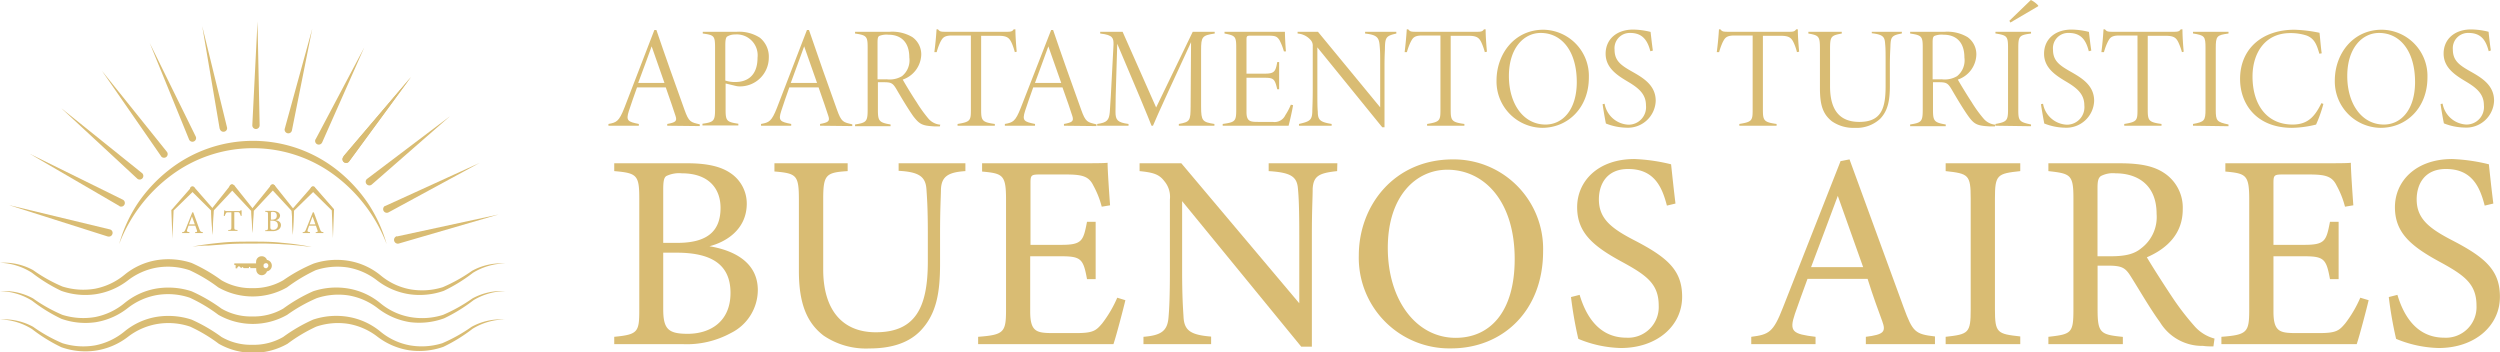 <svg xmlns="http://www.w3.org/2000/svg" viewBox="0 0 341.44 48.14"><defs><style>.cls-1{fill:#d9bc73;}</style></defs><g id="Capa_2" data-name="Capa 2"><g id="Capa_1-2" data-name="Capa 1"><path class="cls-1" d="M16.27,33.34a19.61,19.61,0,0,1,2.53-5.55A20.17,20.17,0,0,1,23,23.27a18.55,18.55,0,0,1,23.1,0,20.43,20.43,0,0,1,4.18,4.53,19.61,19.61,0,0,1,2.53,5.55,21.09,21.09,0,0,0-7.17-9.46,18.67,18.67,0,0,0-22.18,0A21.09,21.09,0,0,0,16.27,33.34Z"></path><path class="cls-1" d="M14.69,32.29,1.18,28,15,31.33a.48.48,0,0,1,.36.6.5.5,0,0,1-.6.37Z"></path><path class="cls-1" d="M16.3,28.13,4.05,21l12.72,6.27a.5.5,0,0,1-.44.9Z"></path><path class="cls-1" d="M18.77,24.42,8.37,14.78l11.05,8.88a.5.5,0,0,1-.62.78Z"></path><path class="cls-1" d="M22,21.33,13.92,9.67l8.87,11.06a.5.5,0,1,1-.78.63Z"></path><path class="cls-1" d="M25.8,19,20.45,5.88,26.71,18.6a.5.5,0,1,1-.89.45Z"></path><path class="cls-1" d="M30,17.58l-2.38-14L31,17.38a.48.48,0,0,1-.36.6.5.5,0,0,1-.61-.37Z"></path><path class="cls-1" d="M34.46,17.09l.71-14.16.29,14.18a.51.51,0,0,1-.49.51.5.5,0,0,1-.51-.49Z"></path><path class="cls-1" d="M38.89,17.58,42.65,3.91l-2.78,13.9a.5.5,0,0,1-.59.39.51.51,0,0,1-.4-.59Z"></path><path class="cls-1" d="M43.12,19,49.75,6.48,44,19.45a.51.51,0,0,1-.66.26.5.5,0,0,1-.26-.66Z"></path><path class="cls-1" d="M46.93,21.33l9.19-10.8L47.71,22a.5.5,0,1,1-.8-.59Z"></path><path class="cls-1" d="M46.93,21.33l9.19-10.8L47.71,22a.5.5,0,1,1-.8-.59Z"></path><path class="cls-1" d="M50.15,24.42l11.31-8.55L50.78,25.2a.5.5,0,1,1-.66-.76Z"></path><path class="cls-1" d="M52.62,28.13l12.9-5.89L53.07,29a.5.5,0,0,1-.48-.88Z"></path><path class="cls-1" d="M54.23,32.29l13.87-3L54.47,33.26a.5.5,0,1,1-.27-1Z"></path><path class="cls-1" d="M0,35.89a8.33,8.33,0,0,1,4.52,1,21.07,21.07,0,0,0,4,2.24,9.52,9.52,0,0,0,4.47.3,9,9,0,0,0,4-1.89,9.33,9.33,0,0,1,4.36-2,10.08,10.08,0,0,1,4.81.37,22.38,22.38,0,0,1,4.09,2.37,8,8,0,0,0,4.22,1.07,8,8,0,0,0,4.21-1.07A22.14,22.14,0,0,1,42.83,36a10,10,0,0,1,4.82-.37,9.33,9.33,0,0,1,4.36,2,8.78,8.78,0,0,0,4,1.88,9.4,9.4,0,0,0,4.47-.29,22,22,0,0,0,4-2.24,8.31,8.31,0,0,1,4.52-1,8.63,8.63,0,0,0-4.39,1.27,22.06,22.06,0,0,1-4,2.47,9.87,9.87,0,0,1-4.73.46,9.56,9.56,0,0,1-4.38-1.88,9,9,0,0,0-4-1.77,9.38,9.38,0,0,0-4.38.37,22.34,22.34,0,0,0-3.92,2.35,9.51,9.51,0,0,1-9.39,0,21.27,21.27,0,0,0-3.91-2.34,9.27,9.27,0,0,0-4.38-.38,9,9,0,0,0-4.06,1.77,9.57,9.57,0,0,1-4.38,1.88,9.83,9.83,0,0,1-4.72-.46,22.06,22.06,0,0,1-4-2.47A8.63,8.63,0,0,0,0,35.89Z"></path><path class="cls-1" d="M0,39.76a8.33,8.33,0,0,1,4.52,1,21.07,21.07,0,0,0,4,2.24,9.52,9.52,0,0,0,4.47.3,9,9,0,0,0,4-1.89,9.33,9.33,0,0,1,4.36-2,10.21,10.21,0,0,1,4.81.37,22.38,22.38,0,0,1,4.09,2.37,8,8,0,0,0,4.22,1.07,8,8,0,0,0,4.21-1.07,22.14,22.14,0,0,1,4.09-2.37,10,10,0,0,1,4.82-.37,9.33,9.33,0,0,1,4.36,2,8.78,8.78,0,0,0,4,1.88A9.4,9.4,0,0,0,60.52,43a22,22,0,0,0,4-2.24,8.31,8.31,0,0,1,4.52-1A8.63,8.63,0,0,0,64.67,41a22.06,22.06,0,0,1-4,2.47A9.87,9.87,0,0,1,56,44a9.56,9.56,0,0,1-4.38-1.88,9,9,0,0,0-4-1.77,9.26,9.26,0,0,0-4.38.38A21.67,21.67,0,0,0,39.22,43a9.51,9.51,0,0,1-9.39,0,21.27,21.27,0,0,0-3.91-2.34,9.27,9.27,0,0,0-4.38-.38,9,9,0,0,0-4.06,1.77A9.57,9.57,0,0,1,13.1,44a9.83,9.83,0,0,1-4.72-.46,22.06,22.06,0,0,1-4-2.47A8.63,8.63,0,0,0,0,39.76Z"></path><path class="cls-1" d="M0,43.63a8.33,8.33,0,0,1,4.52,1,21.07,21.07,0,0,0,4,2.24,9.52,9.52,0,0,0,4.47.3,9,9,0,0,0,4-1.89,9.33,9.33,0,0,1,4.36-2,10.21,10.21,0,0,1,4.81.37,22.38,22.38,0,0,1,4.09,2.37,8,8,0,0,0,4.22,1.07,8,8,0,0,0,4.21-1.07,22.14,22.14,0,0,1,4.09-2.37,10,10,0,0,1,4.82-.37,9.33,9.33,0,0,1,4.36,2,8.78,8.78,0,0,0,4,1.88,9.4,9.4,0,0,0,4.47-.29,22,22,0,0,0,4-2.24,8.31,8.31,0,0,1,4.52-1,8.63,8.63,0,0,0-4.39,1.27,22.06,22.06,0,0,1-4,2.47,9.87,9.87,0,0,1-4.73.46A9.56,9.56,0,0,1,51.57,46a9,9,0,0,0-4-1.77,9.26,9.26,0,0,0-4.38.38,21.67,21.67,0,0,0-3.92,2.34,9.51,9.51,0,0,1-9.39,0,21.27,21.27,0,0,0-3.91-2.34,9.27,9.27,0,0,0-4.38-.38A9,9,0,0,0,17.48,46a9.57,9.57,0,0,1-4.38,1.88,9.83,9.83,0,0,1-4.72-.46,22.06,22.06,0,0,1-4-2.47A8.63,8.63,0,0,0,0,43.63Z"></path><path class="cls-1" d="M35.72,35a.74.74,0,0,0-.74.74.59.59,0,0,0,0,.23H32v.23h.18v.45h.22V36.5h.11v-.12h.2l.23.24.17-.17.17.17H34v-.16h.18v.16H35a.54.54,0,0,0,0,.22.75.75,0,0,0,.74.75.76.76,0,0,0,.72-.53.79.79,0,0,0,0-1.56A.74.74,0,0,0,35.72,35Zm.71,1.63-.12,0a.34.34,0,0,1-.31-.21.31.31,0,0,1,0-.13.28.28,0,0,1,0-.13.34.34,0,0,1,.31-.21l.12,0a.34.34,0,0,1,.22.32A.35.35,0,0,1,36.43,36.6Z"></path><path class="cls-1" d="M26.29,33.68c1.34-.26,2.69-.42,4.05-.55S33.06,33,34.42,33s2.73,0,4.09.16a34.61,34.61,0,0,1,4.05.57c-.68-.06-1.35-.17-2-.22l-1-.09-1-.06c-.68-.05-1.36-.07-2-.09s-1.36,0-2,0c-1.36,0-2.72,0-4.07.12l-2,.15C27.65,33.53,27,33.61,26.29,33.68Z"></path><path class="cls-1" d="M26.53,25.57l2.62,3,.05,0v.06L29,32.09l-.16-3.38.05.1L26.06,26a.32.32,0,1,1,.45-.46Z"></path><path class="cls-1" d="M26.53,26l-2.87,2.8.05-.1-.16,3.9-.15-3.9v-.06l.05,0,2.62-3a.32.32,0,0,1,.49.42Z"></path><path class="cls-1" d="M32,25.32l2.62,3.29,0,.05v.05l-.15,3.12-.16-3.12,0,.1-2.87-3.07a.32.32,0,0,1,0-.46.33.33,0,0,1,.46,0Z"></path><path class="cls-1" d="M32,25.74l-2.87,3.07,0-.1L29,32.09l-.16-3.38v-.05l0-.05,2.62-3.29a.32.32,0,0,1,.51.4Z"></path><path class="cls-1" d="M37.52,25.32l2.62,3.29,0,.05v.05L40,32.09l-.16-3.38,0,.1L37,25.74a.32.32,0,0,1,0-.46.33.33,0,0,1,.46,0Z"></path><path class="cls-1" d="M37.52,25.74l-2.87,3.07,0-.1-.15,3.12-.16-3.12v-.05l0-.05L37,25.32a.32.32,0,0,1,.51.4Z"></path><path class="cls-1" d="M43,25.57l2.62,3,0,0v.06l-.15,3.9-.16-3.9,0,.1L42.53,26a.32.32,0,0,1,0-.46.33.33,0,0,1,.46,0Z"></path><path class="cls-1" d="M43,26l-2.87,2.8,0-.1L40,32.09l-.16-3.38v-.06l0,0,2.62-3A.32.32,0,0,1,43,26Z"></path><path class="cls-1" d="M26.65,31.83v-.12c.27,0,.31-.08.25-.24s-.14-.38-.23-.65h-.92l-.19.54c-.09.27,0,.31.31.35v.12h-1v-.12c.27,0,.34-.07.49-.45L26.26,29l.13,0,.83,2.27c.14.37.18.4.48.44v.12Zm-.43-2.27c-.13.37-.28.75-.41,1.09h.8Z"></path><path class="cls-1" d="M32.87,29.47a1.88,1.88,0,0,0-.13-.35c-.07-.12-.11-.15-.35-.15H32V31c0,.34,0,.38.44.41v.12H31.17v-.12c.39,0,.43-.07.43-.41V29h-.39c-.23,0-.3,0-.37.16a1.4,1.4,0,0,0-.15.34h-.12c0-.26.05-.53.06-.77h.1c.06.11.11.1.23.1h1.68a.22.22,0,0,0,.22-.1H33c0,.2,0,.51,0,.76Z"></path><path class="cls-1" d="M37.63,30.07c.41.07.74.26.74.68a.72.72,0,0,1-.41.65,1.45,1.45,0,0,1-.74.17h-1v-.12c.36,0,.38-.07.38-.41V29.33c0-.35,0-.38-.38-.41V28.8h1.11A1.19,1.19,0,0,1,38,29a.58.58,0,0,1,.25.48A.68.68,0,0,1,37.63,30.07ZM37.14,30c.47,0,.66-.19.66-.54s-.18-.53-.59-.53A.43.43,0,0,0,37,29s0,.07,0,.21V30Zm-.22,1c0,.31.08.38.38.38a.59.59,0,0,0,.65-.62c0-.44-.3-.62-.82-.62h-.21Z"></path><path class="cls-1" d="M43.12,31.83v-.12c.27,0,.31-.08.25-.24s-.14-.38-.23-.65h-.92l-.19.54c-.1.27,0,.31.31.35v.12h-1v-.12c.27,0,.33-.07.48-.45L42.72,29l.14,0,.83,2.27c.14.37.17.4.48.44v.12Zm-.43-2.27-.41,1.09h.8Z"></path><path class="cls-1" d="M91.13,17.17v-.24c1.08-.2,1.38-.36,1.14-1.07s-.75-2.29-1.34-3.92H87c-.44,1.26-.81,2.27-1.11,3.21-.43,1.34-.14,1.48,1.36,1.78v.24H83.1v-.24c1.1-.2,1.44-.34,2.17-2.19L89.37,4.1l.28,0c1.22,3.6,2.51,7.21,3.83,10.88.61,1.71.85,1.71,2.09,2v.24ZM89,6.33c-.63,1.68-1.22,3.4-1.84,5h3.59Z"></path><path class="cls-1" d="M100.64,4.34a5.23,5.23,0,0,1,3.14.81A3.32,3.32,0,0,1,105,7.89,3.93,3.93,0,0,1,101,11.8a2.39,2.39,0,0,1-.58-.08l-1.32-.32V15c0,1.54.18,1.66,1.74,1.9v.24H95.94v-.24c1.58-.22,1.72-.4,1.72-2V6.53c0-1.64-.12-1.74-1.68-1.95V4.34ZM99.06,11a4.12,4.12,0,0,0,1.4.2c1.34,0,3-.64,3-3.32a2.85,2.85,0,0,0-3.08-3.17A2,2,0,0,0,99.3,5c-.16.14-.24.44-.24,1.19Z"></path><path class="cls-1" d="M112,17.17v-.24c1.08-.2,1.38-.36,1.14-1.07s-.75-2.29-1.34-3.92h-4c-.43,1.26-.81,2.27-1.1,3.21-.44,1.34-.14,1.48,1.36,1.78v.24h-4.12v-.24c1.1-.2,1.44-.34,2.17-2.19l4.1-10.64.28,0c1.22,3.6,2.5,7.21,3.82,10.88.61,1.71.85,1.71,2.09,2v.24ZM109.83,6.33c-.63,1.68-1.22,3.4-1.83,5h3.59Z"></path><path class="cls-1" d="M128.36,17.26c-.16,0-.63,0-.77,0-1.65-.09-2-.29-2.84-1.36-.65-.91-1.6-2.48-2.29-3.67-.51-.87-.73-1-1.73-1h-.83V15c0,1.52.16,1.74,1.73,2v.24h-4.85v-.24c1.54-.24,1.72-.4,1.72-2V6.49c0-1.52-.14-1.68-1.72-1.91V4.34h4.72a5.36,5.36,0,0,1,3.11.73,2.88,2.88,0,0,1,1.21,2.43,3.72,3.72,0,0,1-2.53,3.37c.38.67,1.28,2.17,1.88,3.06a18.69,18.69,0,0,0,1.63,2.27,2.39,2.39,0,0,0,1.62.83Zm-7.26-6.43a3.27,3.27,0,0,0,2.09-.43,2.77,2.77,0,0,0,1-2.55c0-2.15-1.19-3.11-2.86-3.11a2.73,2.73,0,0,0-1.25.17c-.17.12-.23.3-.23.93v5Z"></path><path class="cls-1" d="M138.6,7.12A8,8,0,0,0,138.23,6c-.34-.79-.63-1.11-1.82-1.11H134V15c0,1.47.13,1.69,1.87,1.93v.24h-5.09v-.24c1.74-.28,1.82-.47,1.82-1.93V4.85H130c-1.1,0-1.28.36-1.56.87a7.89,7.89,0,0,0-.51,1.4h-.32c.14-1.06.24-2.13.3-3.11h.2c.23.29.35.33,1.06.33h8.35c.57,0,.75-.06.92-.33h.24c0,.8.08,2,.18,3.05Z"></path><path class="cls-1" d="M145.31,17.17v-.24c1.09-.2,1.38-.36,1.15-1.07s-.75-2.29-1.35-3.92h-4c-.44,1.26-.81,2.27-1.11,3.21-.43,1.34-.13,1.48,1.36,1.78v.24h-4.12v-.24c1.11-.2,1.44-.34,2.17-2.19L143.56,4.1l.27,0c1.22,3.6,2.51,7.21,3.83,10.88.61,1.71.85,1.71,2.09,2v.24ZM143.18,6.33c-.63,1.68-1.22,3.4-1.83,5h3.59Z"></path><path class="cls-1" d="M161,17.17v-.24c1.55-.28,1.59-.46,1.61-2.39l.06-8.78C161,9.35,157.8,16.3,157.47,17.17h-.2c-.22-.62-2.39-5.83-4.68-11.19-.25,7.52-.24,8.5-.24,9.31,0,1.11.28,1.44,1.78,1.64v.24h-4.28v-.24c1.36-.18,1.62-.53,1.72-1.62.08-.83.13-2,.51-9.21,0-.83,0-1.33-1.82-1.52V4.34h3.06l4.58,10.34,5-10.34h3v.24c-1.72.25-1.86.45-1.86,2.27l0,7.69c0,2,.2,2.13,1.82,2.39v.24Z"></path><path class="cls-1" d="M176.6,14.36c-.09.65-.45,2.21-.61,2.81h-9v-.24c1.73-.24,1.85-.38,1.85-2V6.69c0-1.7-.06-1.82-1.6-2.11V4.34h5.59c1.69,0,2.28,0,2.66,0,0,.69.08,2.11.14,2.68l-.28,0a7.59,7.59,0,0,0-.61-1.55c-.38-.56-.61-.6-1.78-.6h-2.15c-.53,0-.57.06-.57.62v4.57h2.45c1.34,0,1.52-.25,1.75-1.58h.26v3.71h-.26c-.33-1.38-.47-1.57-1.71-1.57h-2.49v4.67c0,1.32.53,1.36,1.64,1.36h1.95a1.62,1.62,0,0,0,1.72-.93,8.29,8.29,0,0,0,.75-1.42Z"></path><path class="cls-1" d="M190.71,4.58c-1.4.31-1.52.55-1.56,1.89,0,.51-.06.87-.06,2.59v8.32h-.31L179.92,6.47v5.66c0,1.9,0,2.51.06,3.14,0,1.15.35,1.4,1.89,1.66v.24h-4.46v-.24c1.46-.34,1.78-.51,1.82-1.68,0-.51.06-1.24.06-3.12V6.29a1.14,1.14,0,0,0-.28-.82,2.62,2.62,0,0,0-1.79-.89V4.34H180l8.5,10.32V9.06c0-1.72,0-2-.06-2.67-.08-1.26-.33-1.62-2-1.81V4.34h4.26Z"></path><path class="cls-1" d="M202.79,7.12A7.88,7.88,0,0,0,202.41,6c-.33-.79-.63-1.11-1.81-1.11h-2.47V15c0,1.47.14,1.69,1.87,1.93v.24h-5.09v-.24c1.74-.28,1.82-.47,1.82-1.93V4.85h-2.51c-1.1,0-1.28.36-1.55.87a8,8,0,0,0-.52,1.4h-.31c.13-1.06.23-2.13.29-3.11h.2c.24.29.36.33,1.07.33h8.34c.57,0,.75-.06.93-.33h.23c0,.8.08,2,.18,3.05Z"></path><path class="cls-1" d="M210.8,4.06A6.31,6.31,0,0,1,217,10.58c0,4.14-2.86,6.88-6.39,6.88A6.33,6.33,0,0,1,204.39,11C204.39,7.38,206.83,4.06,210.8,4.06Zm-.38.44c-2.29,0-4.34,2.05-4.34,5.88s2,6.63,5,6.63c2.33,0,4.27-2,4.27-5.82C215.34,6.93,213.26,4.5,210.42,4.5Z"></path><path class="cls-1" d="M225.4,7c-.36-1.38-1-2.5-2.74-2.5a2.08,2.08,0,0,0-2.15,2.27c0,1.52.84,2.13,2.38,3s3.24,1.87,3.24,4a3.8,3.8,0,0,1-4,3.67,8,8,0,0,1-2.8-.57c-.12-.53-.41-2.27-.45-2.64l.27-.06a3.47,3.47,0,0,0,3.26,2.86,2.39,2.39,0,0,0,2.39-2.65c0-1.52-1-2.35-2.41-3.19s-3.1-1.86-3.1-3.85,1.52-3.3,3.75-3.3a10.22,10.22,0,0,1,2.39.32c.08.69.18,1.62.31,2.55Z"></path><path class="cls-1" d="M245.42,7.12A7,7,0,0,0,245.05,6c-.34-.79-.63-1.11-1.82-1.11h-2.46V15c0,1.47.14,1.69,1.87,1.93v.24h-5.09v-.24c1.74-.28,1.82-.47,1.82-1.93V4.85h-2.51c-1.1,0-1.28.36-1.56.87a8.76,8.76,0,0,0-.51,1.4h-.32c.14-1.06.24-2.13.3-3.11h.2c.23.29.35.33,1.06.33h8.35c.57,0,.75-.06.93-.33h.23c0,.8.08,2,.18,3.05Z"></path><path class="cls-1" d="M259.73,4.58c-1.4.23-1.48.55-1.54,1.58,0,.47-.08,1.1-.08,2.9V11.7c0,1.84-.2,3.37-1.34,4.54a4.73,4.73,0,0,1-3.45,1.22,5.14,5.14,0,0,1-3.12-.89c-1.26-1-1.64-2.25-1.64-4.55V6.69c0-1.72-.12-1.86-1.58-2.11V4.34h4.56v.24c-1.46.27-1.6.39-1.6,2.11v5.09c0,3,1.11,4.87,4,4.87,3.08,0,3.59-1.95,3.59-4.95V9c0-1.78,0-2.35-.06-2.94-.06-1-.22-1.33-1.83-1.52V4.34h4.12Z"></path><path class="cls-1" d="M272.46,17.26c-.16,0-.64,0-.77,0-1.66-.09-2.06-.29-2.84-1.36-.66-.91-1.6-2.48-2.29-3.67-.52-.87-.73-1-1.74-1H264V15c0,1.52.16,1.74,1.74,2v.24h-4.86v-.24c1.54-.24,1.72-.4,1.72-2V6.49c0-1.52-.14-1.68-1.72-1.91V4.34h4.72a5.4,5.4,0,0,1,3.12.73,2.87,2.87,0,0,1,1.2,2.43,3.7,3.7,0,0,1-2.53,3.37c.38.67,1.29,2.17,1.88,3.06a17.53,17.53,0,0,0,1.64,2.27,2.37,2.37,0,0,0,1.61.83Zm-7.27-6.43a3.31,3.31,0,0,0,2.1-.43,2.77,2.77,0,0,0,1-2.55c0-2.15-1.18-3.11-2.86-3.11a2.68,2.68,0,0,0-1.24.17c-.18.12-.24.3-.24.93v5Z"></path><path class="cls-1" d="M272.53,17.17v-.24c1.56-.28,1.72-.46,1.72-2V6.57c0-1.64-.14-1.74-1.72-2V4.34h4.86v.24c-1.6.21-1.74.35-1.74,2V15c0,1.5.14,1.67,1.74,2v.24Zm1.9-14.33L277.37,0a3.37,3.37,0,0,1,1,.75v.1l-3.8,2.23Z"></path><path class="cls-1" d="M285.28,7c-.35-1.38-.95-2.5-2.74-2.5a2.08,2.08,0,0,0-2.15,2.27c0,1.52.85,2.13,2.38,3s3.24,1.87,3.24,4a3.8,3.8,0,0,1-4,3.67,8.09,8.09,0,0,1-2.81-.57c-.11-.53-.41-2.27-.45-2.64l.28-.06a3.45,3.45,0,0,0,3.25,2.86,2.39,2.39,0,0,0,2.39-2.65c0-1.52-1-2.35-2.41-3.19s-3.09-1.86-3.09-3.85,1.51-3.3,3.74-3.3a10,10,0,0,1,2.39.32c.08.69.18,1.62.32,2.55Z"></path><path class="cls-1" d="M298,7.12A7.88,7.88,0,0,0,297.61,6c-.33-.79-.63-1.11-1.81-1.11h-2.47V15c0,1.47.14,1.69,1.88,1.93v.24h-5.09v-.24c1.73-.28,1.81-.47,1.81-1.93V4.85h-2.51c-1.1,0-1.28.36-1.55.87a8,8,0,0,0-.52,1.4H287c.14-1.06.23-2.13.29-3.11h.2c.24.29.36.33,1.07.33h8.34c.57,0,.75-.06.93-.33h.24c0,.8.07,2,.17,3.05Z"></path><path class="cls-1" d="M299.51,17.17v-.24c1.56-.28,1.71-.46,1.71-2V6.57c0-1.64-.13-1.74-1.71-2V4.34h4.85v.24c-1.6.21-1.74.35-1.74,2V15c0,1.5.14,1.67,1.74,2v.24Z"></path><path class="cls-1" d="M317.32,14.19a18.33,18.33,0,0,1-1,2.82,14.18,14.18,0,0,1-3.28.45c-4.85,0-7.1-3.25-7.1-6.67,0-4.12,3-6.73,7.44-6.73a19.33,19.33,0,0,1,3.41.42c.1.91.18,2,.3,2.8l-.32.06c-.35-1.2-.65-2.07-1.75-2.49a7.08,7.08,0,0,0-2.23-.33c-3.5,0-5.15,2.8-5.15,5.92,0,3.92,2,6.57,5.48,6.57,2.21,0,3.1-1.27,3.93-2.92Z"></path><path class="cls-1" d="M325.29,4.06a6.31,6.31,0,0,1,6.24,6.52c0,4.14-2.86,6.88-6.39,6.88A6.33,6.33,0,0,1,318.88,11C318.88,7.38,321.33,4.06,325.29,4.06Zm-.37.44c-2.29,0-4.34,2.05-4.34,5.88s2,6.63,5,6.63c2.33,0,4.26-2,4.26-5.82C329.83,6.93,327.76,4.5,324.92,4.5Z"></path><path class="cls-1" d="M339.9,7c-.36-1.38-.95-2.5-2.75-2.5A2.08,2.08,0,0,0,335,6.75c0,1.52.85,2.13,2.39,3s3.24,1.87,3.24,4a3.8,3.8,0,0,1-4.05,3.67,8,8,0,0,1-2.8-.57c-.12-.53-.42-2.27-.45-2.64l.27-.06a3.46,3.46,0,0,0,3.26,2.86,2.39,2.39,0,0,0,2.38-2.65c0-1.52-1-2.35-2.4-3.19s-3.1-1.86-3.1-3.85,1.52-3.3,3.75-3.3a10.22,10.22,0,0,1,2.39.32c.07.69.17,1.62.31,2.55Z"></path><path class="cls-1" d="M96.89,33.63c3.64.61,6.61,2.36,6.61,6a6.58,6.58,0,0,1-3.69,5.86A12.55,12.55,0,0,1,93.24,47H83.89V46c3.23-.31,3.42-.65,3.42-3.65V27.06c0-3.16-.35-3.43-3.42-3.69V22.3h10c2.85,0,4.64.5,5.86,1.33a5,5,0,0,1,2.24,4.26C101.94,31.46,99,33.1,96.89,33.63Zm-4.38-.46c4.18,0,5.9-1.67,5.9-4.78,0-2.66-1.64-4.72-5.29-4.72a4,4,0,0,0-2.13.38c-.3.23-.41.65-.41,1.87v7.25Zm-1.93,9c0,2.74.64,3.42,3.34,3.42,3,0,5.85-1.59,5.85-5.59S97,34.51,92.4,34.51H90.58Z"></path><path class="cls-1" d="M131.85,23.37c-2.39.15-3.27.76-3.34,2.51,0,.87-.12,2.47-.12,6V36c0,3.88-.45,6.84-2.66,9.16-1.79,1.86-4.37,2.43-7,2.43a10.3,10.3,0,0,1-6.24-1.75c-2.28-1.74-3.38-4.37-3.38-8.81v-9.7c0-3.42-.3-3.65-3.34-3.91V22.3h10v1.07c-3,.19-3.34.49-3.34,3.91v9.51c0,5.55,2.62,8.59,7.18,8.59,5.4,0,7.11-3.35,7.11-9.66V31.84c0-3.49-.12-4.94-.19-6-.12-1.71-1-2.36-3.8-2.51V22.3h9.12Z"></path><path class="cls-1" d="M153.7,41c-.23,1-1.25,4.9-1.63,6H133.59V46c3.54-.27,3.81-.61,3.81-3.73v-15c0-3.38-.42-3.58-3.27-3.84V22.3h11.63c3.57,0,5.05,0,5.51-.07,0,.95.19,3.8.34,5.81l-1.14.19a12.29,12.29,0,0,0-1.14-2.88c-.61-1.26-1.48-1.52-3.76-1.52H142c-1.18,0-1.26.11-1.26,1.21v8.4h4.22c2.85,0,3-.57,3.5-3.15h1.18v7.83h-1.18c-.5-2.74-.8-3.12-3.54-3.12H140.7v7.56c0,2.66.84,2.89,2.74,2.93H147c2.32,0,2.7-.34,3.54-1.33a16.37,16.37,0,0,0,2.05-3.5Z"></path><path class="cls-1" d="M182.62,23.37c-2.43.26-3.23.64-3.34,2.39,0,1.22-.11,2.82-.11,6.35V47.35h-1.45L161.45,27.47V37c0,3.42.12,5.13.19,6.23.08,1.94,1,2.51,3.77,2.74V47h-9.24V46c2.36-.19,3.27-.76,3.42-2.63.11-1.21.19-2.92.19-6.38V27.25a3.32,3.32,0,0,0-.76-2.51c-.72-.95-1.52-1.18-3.38-1.37V22.3h5.7l16.11,19.12V32.11c0-3.53-.07-5.17-.18-6.31-.12-1.71-1-2.24-4-2.43V22.3h9.38Z"></path><path class="cls-1" d="M198.43,21.77a12.22,12.22,0,0,1,12.32,12.55c0,8.17-5.55,13.26-12.55,13.26a12.37,12.37,0,0,1-12.62-12.69C185.58,28.08,190.41,21.77,198.43,21.77Zm-.76,1.41c-4.26,0-8.13,3.57-8.13,10.68s3.87,12.28,9.27,12.28c4.6,0,8.06-3.42,8.06-10.76C206.87,27.4,202.65,23.18,197.67,23.18Z"></path><path class="cls-1" d="M227.66,28.08c-.65-2.51-1.71-5-5.29-5-3,0-4,2.17-4,4.15,0,2.62,1.67,3.95,4.83,5.58,4.56,2.36,6.54,4.11,6.54,7.72,0,4-3.46,7-8.37,7a16,16,0,0,1-5.81-1.25,53.85,53.85,0,0,1-1-5.71l1.18-.3c.76,2.55,2.43,5.85,6.39,5.85a4.18,4.18,0,0,0,4.41-4.37c0-2.92-1.56-4.1-4.91-5.93-4-2.16-6.23-4-6.23-7.52s2.81-6.58,7.83-6.58a24.55,24.55,0,0,1,5,.72c.15,1.37.3,2.89.6,5.36Z"></path><path class="cls-1" d="M254.83,47V46c2.47-.31,2.77-.69,2.24-2.13s-1.25-3.38-2-5.78h-8.21c-.61,1.71-1.18,3.19-1.71,4.75-.84,2.47-.31,2.78,2.81,3.16V47h-8.78V46c2.39-.31,3-.57,4.33-4l7.87-20,1.22-.23c2.39,6.5,5,13.69,7.41,20.26,1.22,3.31,1.56,3.61,4.26,3.92V47ZM251,26.75c-1.22,3.27-2.51,6.73-3.65,9.73h7.11Z"></path><path class="cls-1" d="M265.73,47V46c3.12-.35,3.42-.5,3.42-3.73V27.13c0-3.27-.3-3.42-3.42-3.76V22.3h10.19v1.07c-3.15.34-3.46.49-3.46,3.76V42.22c0,3.27.31,3.38,3.46,3.73V47Z"></path><path class="cls-1" d="M302.3,47.31c-.5,0-.92,0-1.41-.07A6.73,6.73,0,0,1,295,44c-1.41-1.94-2.77-4.33-4-6.27-.76-1.22-1.26-1.45-3.19-1.45h-1.33v6c0,3.23.41,3.42,3.45,3.73V47H279.76V46c3.15-.35,3.42-.5,3.42-3.73V27.06c0-3.23-.42-3.35-3.42-3.69V22.3h9.69c2.77,0,4.64.35,6.08,1.3a5.66,5.66,0,0,1,2.58,5c0,3.27-2.09,5.33-4.9,6.54.69,1.18,2.32,3.73,3.46,5.44a36.2,36.2,0,0,0,3,3.91,5.51,5.51,0,0,0,2.78,1.75ZM288.27,35c2,0,3.23-.3,4.18-1.1a5.34,5.34,0,0,0,2.09-4.68c0-4.06-2.7-5.55-5.62-5.55a3.56,3.56,0,0,0-2,.38c-.34.27-.45.65-.45,1.64V35Z"></path><path class="cls-1" d="M323.5,41c-.23,1-1.25,4.9-1.63,6H303.39V46c3.54-.27,3.8-.61,3.8-3.73v-15c0-3.38-.41-3.58-3.26-3.84V22.3h11.63c3.57,0,5.05,0,5.51-.07,0,.95.19,3.8.34,5.81l-1.14.19a12.29,12.29,0,0,0-1.14-2.88c-.61-1.26-1.48-1.52-3.76-1.52h-3.61c-1.18,0-1.26.11-1.26,1.21v8.4h4.22c2.85,0,3-.57,3.5-3.15h1.18v7.83h-1.18c-.5-2.74-.8-3.12-3.54-3.12H310.5v7.56c0,2.66.84,2.89,2.74,2.93h3.53c2.32,0,2.7-.34,3.54-1.33a16.37,16.37,0,0,0,2.05-3.5Z"></path><path class="cls-1" d="M339.35,28.08c-.65-2.51-1.71-5-5.29-5-3,0-4,2.17-4,4.15,0,2.62,1.68,3.95,4.83,5.58,4.56,2.36,6.54,4.11,6.54,7.72,0,4-3.46,7-8.36,7a16.06,16.06,0,0,1-5.82-1.25,53.85,53.85,0,0,1-1-5.71l1.18-.3c.76,2.55,2.44,5.85,6.39,5.85a4.18,4.18,0,0,0,4.41-4.37c0-2.92-1.56-4.1-4.91-5.93-4-2.16-6.23-4-6.23-7.52s2.81-6.58,7.83-6.58a24.55,24.55,0,0,1,5,.72c.15,1.37.3,2.89.61,5.36Z"></path></g></g></svg>